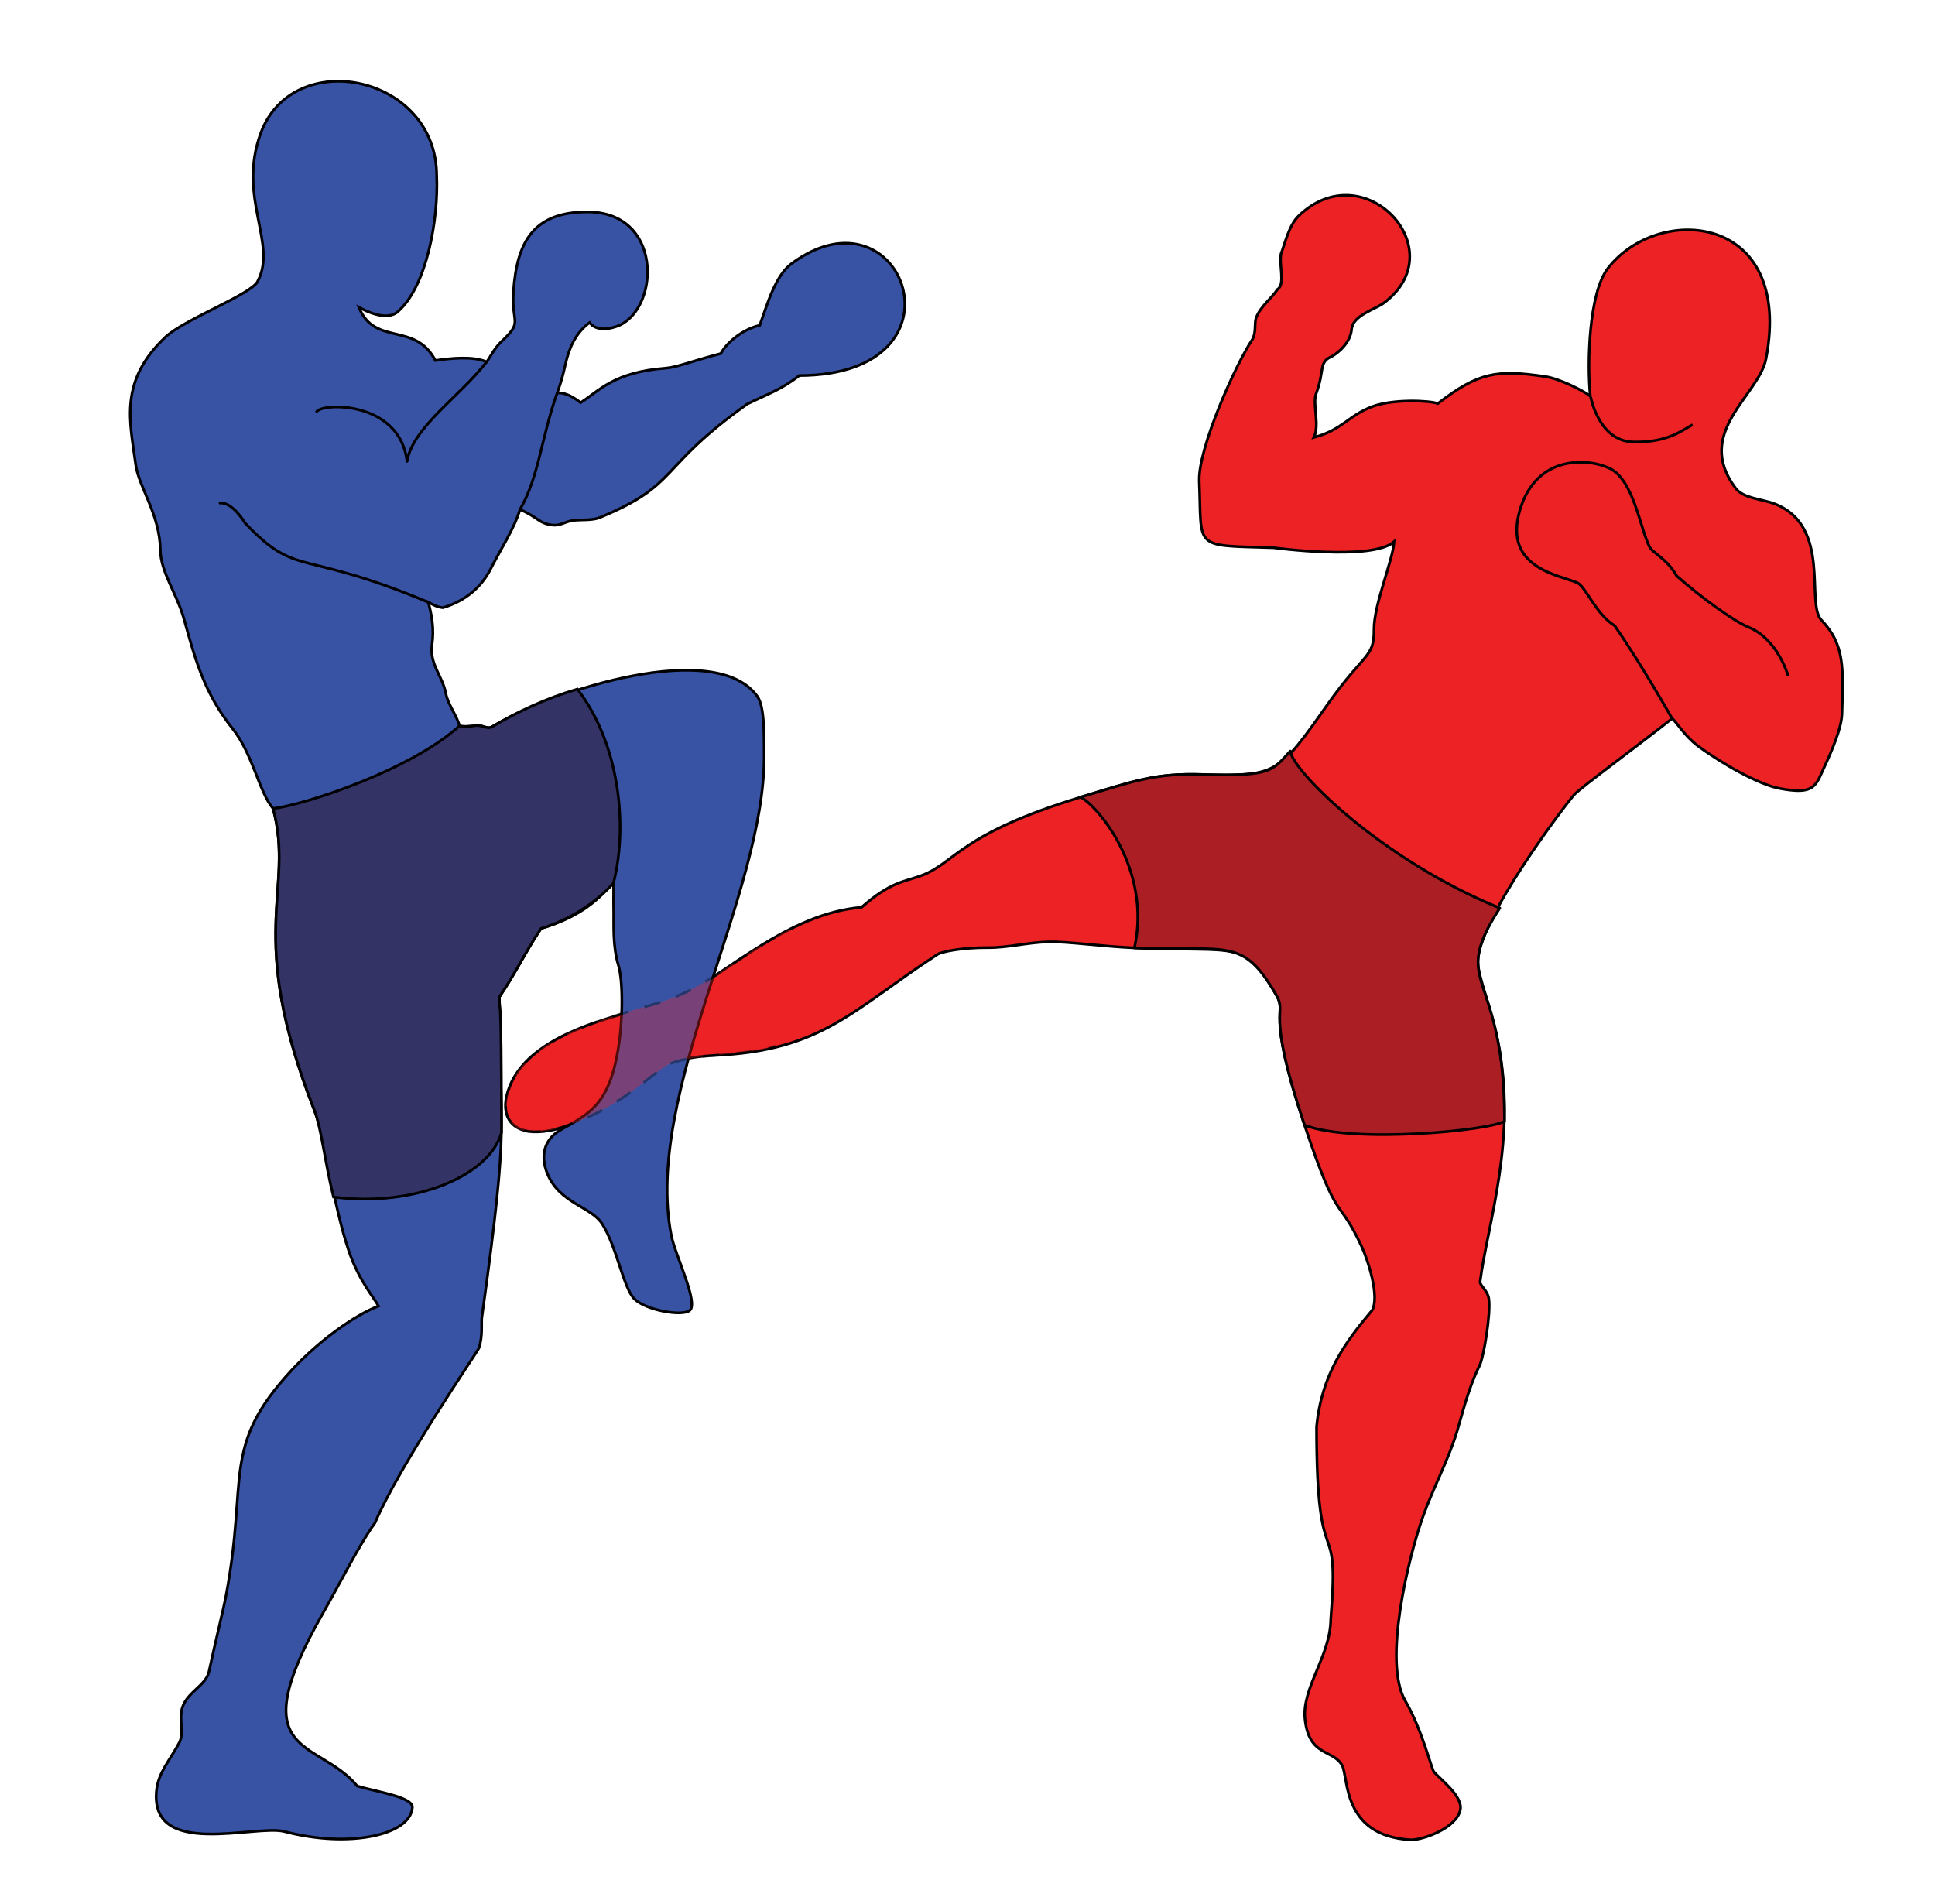 <?xml version="1.0" encoding="utf-8"?>
<!-- Generator: Adobe Illustrator 16.0.3, SVG Export Plug-In . SVG Version: 6.00 Build 0)  -->
<svg xmlns="http://www.w3.org/2000/svg" width="718.497px" height="707px">
<g id="red_fighter">
	<path fill-rule="evenodd" clip-rule="evenodd" fill="#ED2224" stroke="#000000" stroke-miterlimit="10" d="M513.574,112.689
		c-2.799,2.043-11.312,4.503-11.693,9.515c-0.418,5.532-5.961,9.515-7.75,10.334c-4.391,2.01-2.338,5.07-5.279,13.202
		c-1.752,3.966,1.332,11.937-0.983,16.69c10.759-2.882,12.891-8.277,21.979-11.566c7.455-2.699,20.829-2.189,24.046-1.031
		c15.184-11.657,21.849-12.645,39.832-10.02c5.474,0.8,14.395,5.395,16.764,7.246c-1.208-12.15-0.587-38.337,6.602-47.521
		c18.945-24.226,68.979-20.147,58.668,33.636c-2.617,13.669-26.952,27.331-11.307,48.104c2.912,3.865,9.899,3.983,14.658,5.865
		c21.112,8.351,11.297,36.93,17.182,43.076c8.828,9.218,8.126,18.041,7.654,34.869c-0.15,5.363-3.824,13.833-6.531,19.688
		c-3.283,7.099-3.536,10.475-16.672,7.984c-7.77-1.473-21.481-9.25-30.422-15.89c-4.828-3.583-8.514-9.698-9.453-10.063
		c-12.504,9.913-34.037,25.749-36.266,28.188c-2.955,3.236-36.002,46.601-35.836,62.304c0.054,5.297,4.785,16.447,7.391,29.214
		c7.363,36.077-3.746,67.443-6.617,89.633c0.344,1.547,2.857,3.228,3.266,6.016c0.834,5.647-1.876,21.772-3.438,24.922
		c-4.297,8.68-6.666,18.997-8.422,24.664c-3.384,10.936-8.76,20.651-12.633,31.539c-5.425,15.261-14.841,54.023-6.531,68.234
		c6.224,10.652,9.732,25.27,10.629,26.372c2.176,2.675,10.802,8.965,9.824,14.104c-1.321,6.918-14.389,11.425-18.563,11.172
		c-25.544-1.554-22.856-23.258-25.352-27.672c-3.4-6.018-12.216-3.141-13.75-17.016c-1.307-11.795,9.469-23.47,9.561-37.351
		c3.435-42.422-5.279-11.956-5.279-71.279c1.891-19.67,10.779-31.609,20.641-43.308c2.813-5.085-1.442-18.412-3.953-23.805
		c-8.976-19.238-8.461-6.949-21.141-44.945c-14.924-44.646-6.039-40.696-10.57-48.464c-12.113-20.745-12.915-15.659-52.594-17.359
		c-11.73-0.5-25.152-2.433-31.969-2.234c-7.82,0.231-15.195,2.186-22.092,2.138c-10.564-0.075-17.759,1.649-19.072,2.503
		c-31.5,20.485-42.635,35.765-82.93,37.549c-18.38,0.812-21.161,6.462-25.132,9.416c-41.044,30.523-59.034,19.277-50.133,0.57
		c10.429-21.93,49.766-25.99,62.665-31.997c16.614-7.73,39.843-30.767,67.321-32.995c11.014-9.689,15.864-9.392,22.44-11.881
		c12.509-4.737,13.992-15.365,58.878-29.015c20.36-6.187,27.898-8.928,45.117-8.422c27.785,0.818,28.306-0.064,46.75-26.211
		c13.681-19.38,17.157-16.964,17.102-27.672c-0.049-9.34,6.961-25.352,7.477-32.57c-8.154,7.207-44.671,2.238-44.773,2.234
		c-30.292-0.951-26.56,0.809-27.592-24.648c-0.502-12.327,13.698-43.758,19.799-52.798c1.444-2.968,0.563-5.6,1.32-7.92
		c1.73-4.431,5.469-6.854,7.923-10.562c3.008-1.829,0.489-9.187,1.315-13.2c1.58-4.144,2.971-10.616,6.569-14.085
		C506.587,56.648,540.484,93.021,513.574,112.689z"/>
	
		<path fill-rule="evenodd" clip-rule="evenodd" fill="#AB1F24" stroke="#000000" stroke-linejoin="round" stroke-miterlimit="10" d="
		M421.234,351.971c34.799,1.491,39.877-4.418,52.594,17.359c4.502,7.717-4.332,3.885,10.57,48.464
		c18.396,7.047,69.26,1.901,74.25-1.461c0-57.136-20.882-49.436-1.756-79.143c-43.592-17.714-76.855-50.765-77.801-58.279
		c-6.729,7.271-6.799,9.457-32.764,8.693c-17.288-0.508-24.727,2.226-45.117,8.422C407.055,298.701,427.738,322.473,421.234,351.971
		z"/>
	<path fill-rule="evenodd" clip-rule="evenodd" fill="none" stroke="#000000" stroke-miterlimit="10" d="M620.867,266.807
		c0,0-11.059-19.618-21.27-34.442c-7.09-4.308-10.822-14.666-13.965-15.995c-6.848-2.898-27.5-5.5-21.313-26.813
		s26.243-19.342,33.688-15.469c8.594,4.469,11,22,14.438,28.875c1.225,2.454,6.531,4.469,10.13,10.897
		c8.927,7.885,21.141,16.769,26.651,19.009c11,4.469,14.781,18.219,14.781,18.219"/>
	<path fill-rule="evenodd" clip-rule="evenodd" fill="none" stroke="#000000" stroke-miterlimit="10" d="M590.654,147.438
		c0,0,2.965,16.414,15.834,16.683s18.117-4.404,22-6.416"/>
</g>
<g id="blue_fighter">
	<path fill-rule="evenodd" clip-rule="evenodd" fill="#3953A4" stroke="#000000" stroke-miterlimit="10" d="M96.783,49.53
		c11.912-32.579,65.364-21.799,65.364,15.762c0.72,15.999-3.659,41.021-14.408,50.426c-2.812,2.46-7.777,1.99-14.48-1.62
		c5.884,14.623,20.773,5.182,28.405,19.763c5.419-0.83,14.039-1.729,19.032,0.518c1.375-1.719,2.406-4.469,5.328-7.391
		c8.514-7.906,3.735-6.452,4.641-18.992c1.309-18.132,7.393-29.305,27.414-29.305c27.677,0,27.05,34.597,12.225,41.97
		c-3.918,1.8-9.05,2.337-11.365-0.892c-5.492,4.08-7.742,9.875-9.023,15.641c-3.872,17.477-5.338,5.586,5.672,14.094
		c6.996-4.4,12.208-11.327,31.711-12.805c4.074-0.308,10.31-2.828,20.367-5.414c1.719-3.435,7.503-8.87,14.438-10.484
		c2.828-7.774,5.667-18.374,11.859-22.945c41.392-30.551,67.766,41.436,2.836,41.594c-6.703,5.242-11.852,6.886-19.336,10.57
		c-33.753,24.023-24.776,29.742-54.828,42.195c-2.669,1.106-6.878,0.68-9.711,1.031c-3.118,0.387-4.775,2.071-7.82,1.719
		c-5.132-0.593-5.414-3.008-12.031-5.758c-2.148,7.133-7.138,14.685-11,22.258c-3.107,6.089-8.879,11.631-17.617,14.18
		c-2.148-0.172-3.781-1.203-5.43-2.022c1.171,4.383,2.275,9.58,1.391,15.772c-1.031,7.219,3.881,11.519,5.156,18.219
		c0.738,3.873,4.189,8.433,5.041,11.916c0,0,1.001,0.48,5.041,0.051c3.583-0.816,5.043,1.525,7.133,0.242
		c23.46-13.884,83.095-32.74,98.458-11.178c2.726,3.827,2.446,14.68,2.492,22.086c0.311,51.458-44.863,125.313-34.461,178.065
		c1.455,7.386,10.291,25.15,6.789,27.844c-2.929,2.253-16.201-0.111-20.48-4.297c-4.109-4.02-6.484-19.085-11.878-27.721
		c-4.004-6.589-15.845-7.694-20.407-18.686c-2.776-6.676-1.388-12.835,5.07-16.5c10.052-5.7,17.454-8.932,20.969-28.703
		c2.049-11.521,2.068-26.475,0.258-32.398c-2.154-7.042-1.641-15.345-1.719-19.422c-0.448-23.384,3.73-3.03-26.984,5.844
		c-5.661,8.422-9.729,17.043-15.466,25.389c0,52.95,4.181,42.104-6.534,119.244c-0.207,1.488,0.435,7.127-1.117,11.258
		c-0.476,1.27-29.564,43.651-38.548,64.855c-5.792,7.998-12.268,21.119-19.288,33.457c-30.972,54.412-1.875,46.537,12.687,64.223
		c6.708,2.089,20.743,4.012,20.485,7.965c-0.665,10.192-23.246,15.299-47.523,8.938c-10.638-2.775-49.996,10.279-47.488-15.205
		c0.658-6.736,4.957-11.119,8.473-17.795c1.982-3.766-0.357-8.669,1.203-13.234c1.901-5.564,8.733-8.127,9.797-13.063
		c2.683-12.434,5.199-22.247,6.359-28.359c8.346-44.086-2.102-55.117,24.578-83.875c10.09-10.877,23.421-20.335,32.036-23.568
		c-1.405-2.771-7.208-9.356-10.896-20.088c-6.034-17.553-8.938-42.453-12.858-52.459c-26.043-66.471-7.154-81.487-15.386-112.197
		c-5.156-5.973-7.506-20.271-15.125-29.793c-11-13.75-14.268-27.513-17.99-40.678c-2.65-9.375-8.658-17.354-8.766-25.609
		c-0.172-13.063-8.024-23.442-9.109-31.453c-2.205-16.278-6.304-31.064,10.893-47.438c6.999-6.663,31.684-15.815,34.305-20.684
		C103.202,90.492,88.031,73.472,96.783,49.53z"/>
	<path fill-rule="evenodd" clip-rule="evenodd" fill="#333366" stroke="#000000" stroke-miterlimit="10" d="M123.837,444.482
		c-3.207-12.9-4.515-25.582-7.047-32.043c-26.043-66.471-7.154-81.487-15.386-112.197c11.938-1.477,50.916-14.196,69.207-30.712
		c0,0,1.001,0.48,5.041,0.051c3.583-0.816,5.043,1.525,7.133,0.242c9.413-5.57,20.01-10.53,31.598-13.928
		c15.315,19.653,19,50.174,13.406,72.019c-7.047,7.906-17.343,14.083-26.898,16.844c-5.661,8.422-9.729,17.043-15.466,25.389
		c0,8.009,0.771-7.049,0.771,50.408C181.81,436.566,153.92,448.409,123.837,444.482z"/>
	<path fill-rule="evenodd" clip-rule="evenodd" fill="none" stroke="#000000" stroke-miterlimit="10" d="M193.07,189.208
		c7.096-12.235,7.935-26.955,13.922-43.57"/>
	<path fill-rule="evenodd" clip-rule="evenodd" fill="none" stroke="#000000" stroke-linejoin="round" stroke-miterlimit="10" d="
		M180.695,134.38c-10.238,13.146-27.454,24.268-29.563,36.953c-2.608-22.821-32.456-21.916-33.688-18.219"/>
	<path fill-rule="evenodd" clip-rule="evenodd" fill="#3953A4" stroke="#000000" stroke-linecap="round" stroke-miterlimit="10" d="
		M159.023,223.624c-47.821-20.039-48.479-8.807-68.046-29.431c0,0-4.641-7.906-9.281-7.391"/>
</g>
<g id="red_fighter_shin" opacity="0.35">
	<g>
		<path fill-rule="evenodd" clip-rule="evenodd" fill="#ED2224" d="M288.211,388.393c-11.432,3.715-30.685,2.813-39.496,6.654
			c-6.307,2.754-19.859,18.616-43.917,24.536c-2.86,0-13.43,3.837-16.75-6.123c-0.886-2.659,0.965-9.667,1.859-11.547
			c8.069-16.968,33.843-23.492,53.141-29.097c21.278-6.16,28.555-17.225,52.853-29.031"/>
		<g>
			<path fill="none" stroke="#000000" stroke-miterlimit="10" d="M288.211,388.393c-0.916,0.298-1.882,0.565-2.889,0.809"/>
			<path fill="none" stroke="#000000" stroke-miterlimit="10" stroke-dasharray="6.139,6.139" d="M279.293,390.339
				c-10.827,1.604-23.795,1.752-30.578,4.708c-6.307,2.754-19.859,18.616-43.917,24.536c-2.86,0-13.43,3.837-16.75-6.123
				c-0.886-2.659,0.965-9.667,1.859-11.547c8.069-16.968,33.843-23.492,53.141-29.097c19.612-5.678,27.33-15.521,47.442-26.272"/>
			<path fill="none" stroke="#000000" stroke-miterlimit="10" d="M293.214,345.122c0.872-0.444,1.767-0.89,2.686-1.336"/>
		</g>
	</g>
</g>
</svg>
